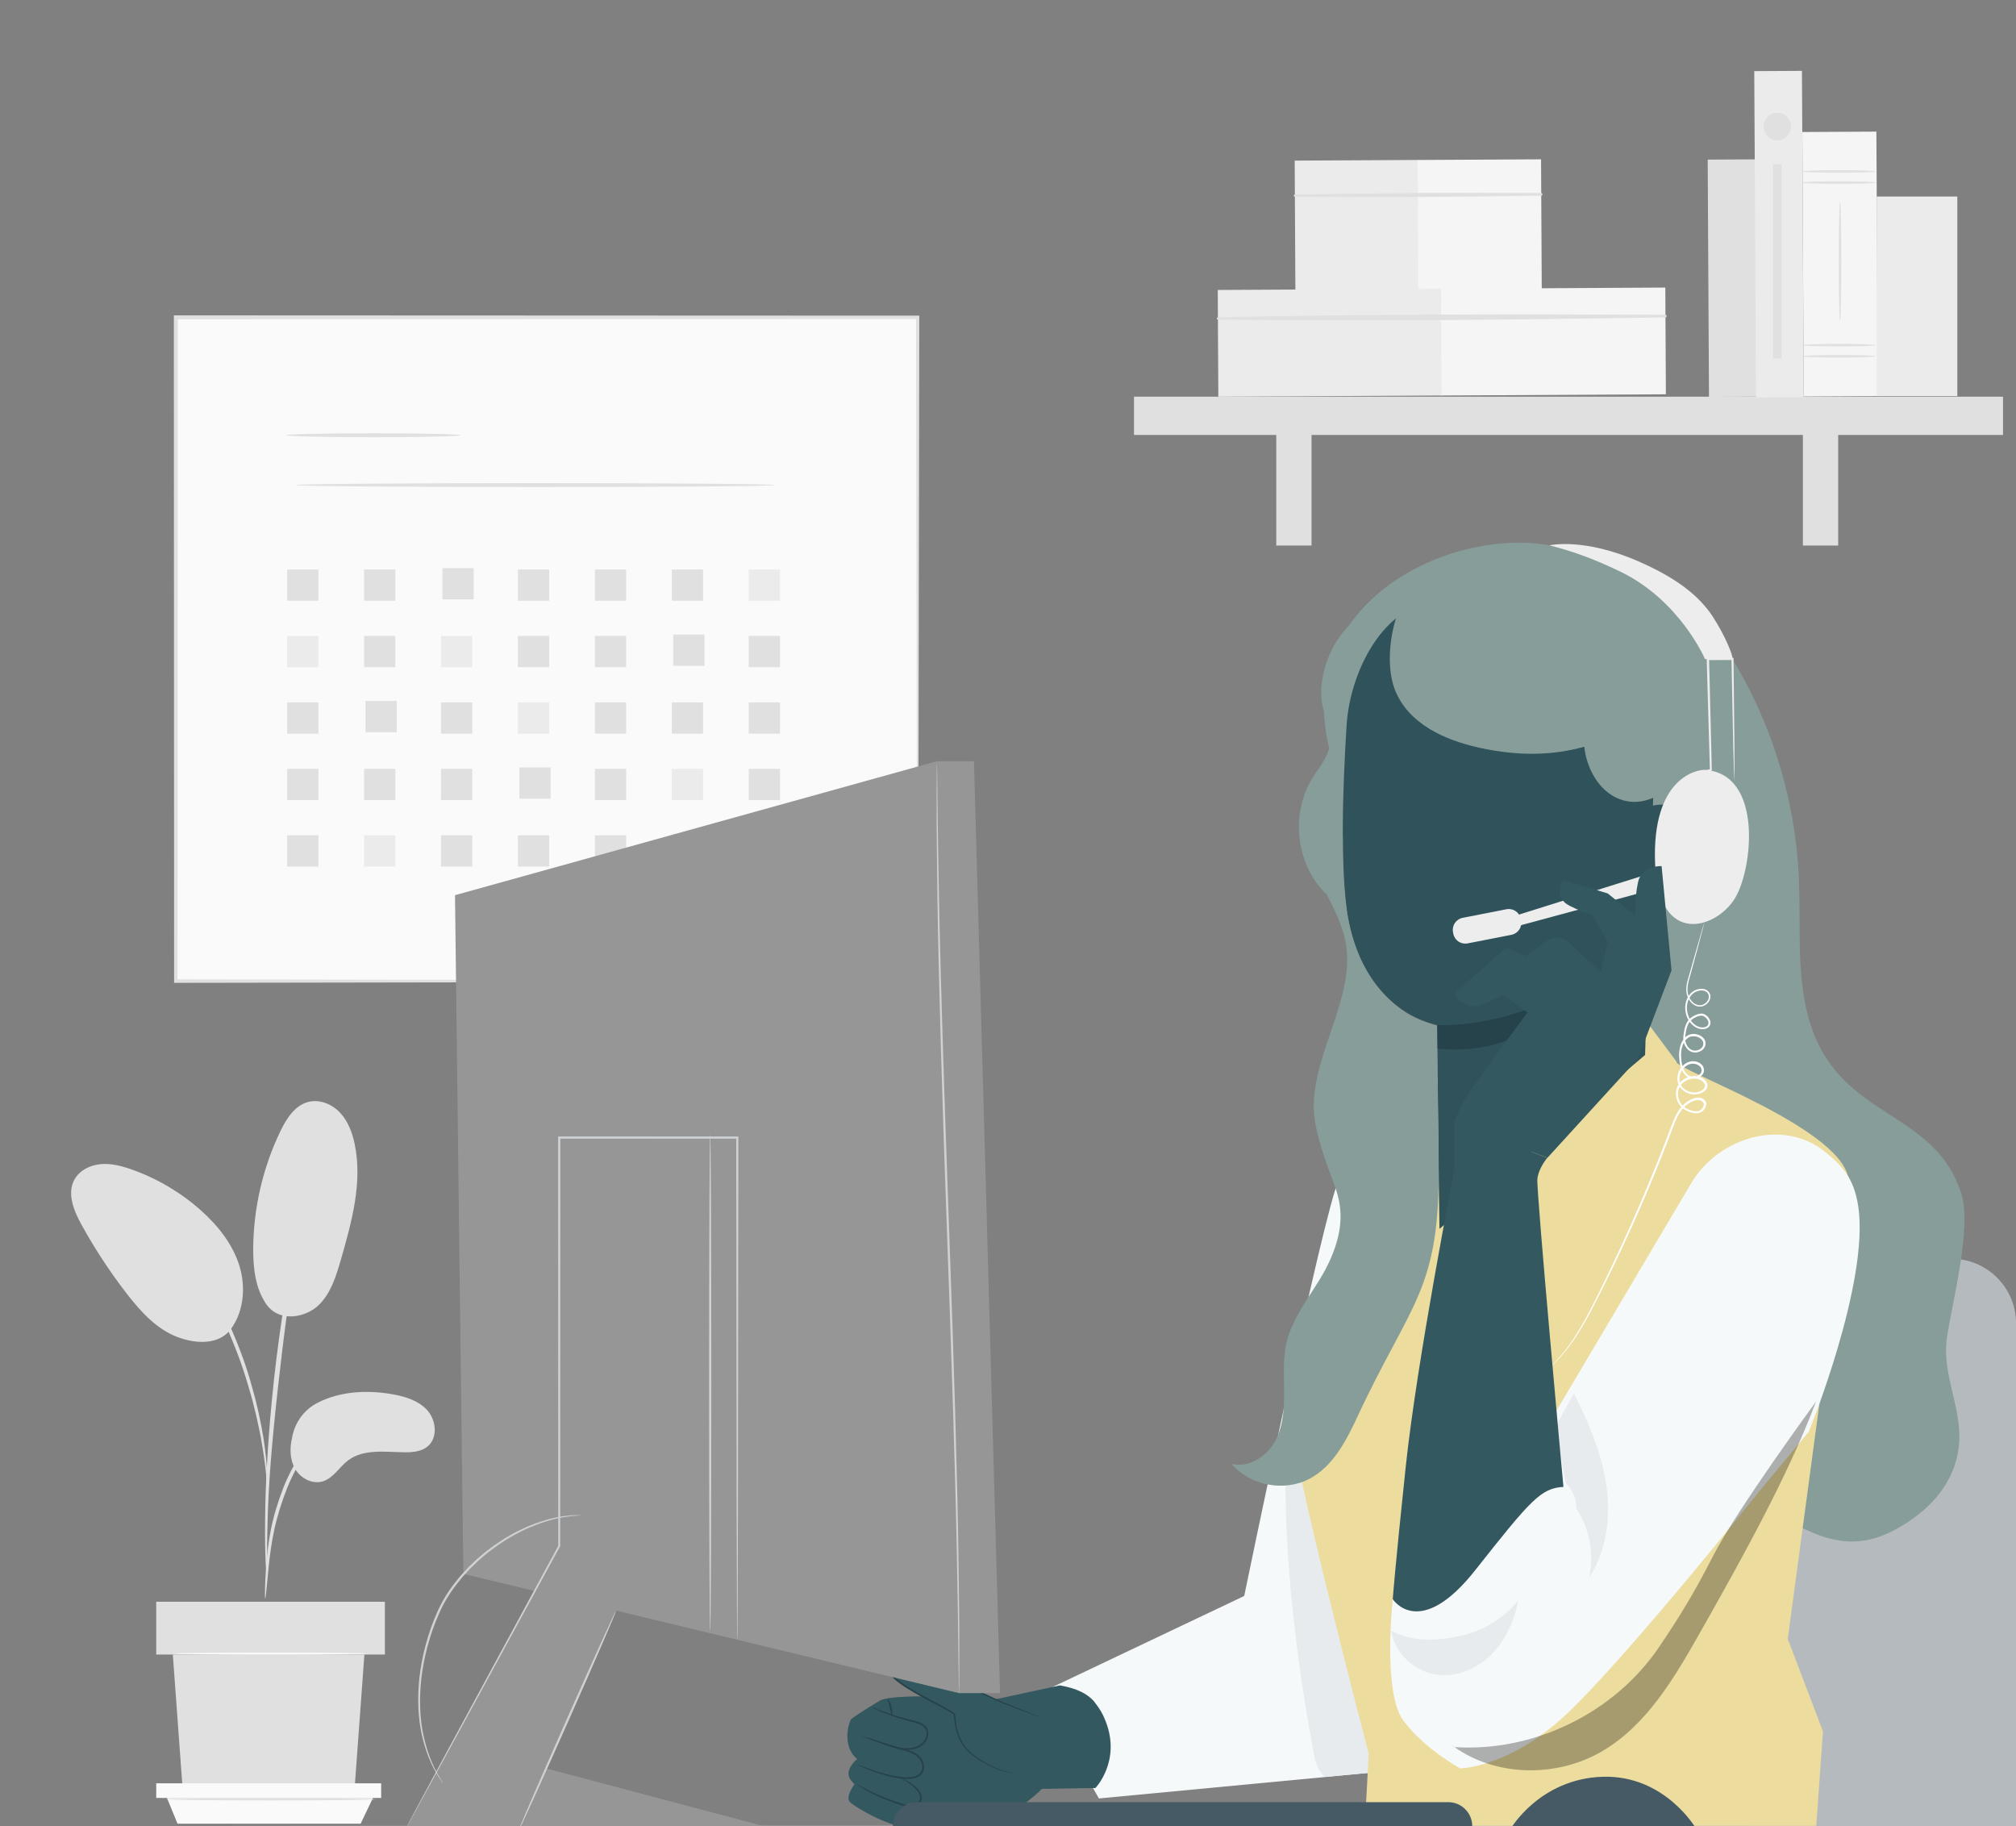 <?xml version="1.0" encoding="utf-8"?>
<!-- Generator: Adobe Illustrator 26.0.3, SVG Export Plug-In . SVG Version: 6.00 Build 0)  -->
<svg version="1.1" xmlns="http://www.w3.org/2000/svg" xmlns:xlink="http://www.w3.org/1999/xlink" x="0px" y="0px"
	 viewBox="0 0 471.75 427.25" style="enable-background:new 0 0 471.75 427.25;" xml:space="preserve">
<rect x="0" y="0" width="471.75" height="427.25" fill="#808080" stroke="none"/>
<style type="text/css">
	.st0{fill:#FAFAFA;}
	.st1{fill:#E0E0E0;}
	.st2{fill:#EBEBEB;}
	.st3{fill:#F5F5F5;}
	.st4{fill:#B5BABF;}
	.st5{fill:#879D9A;}
	.st6{fill:#F6F9FA;}
	.st7{fill:#FFBE9D;}
	.st8{fill:#335860;}
	.st9{fill:#26424B;}
	.st10{fill:#E8EBEE;}
	.st11{fill:#ECDC9E;}
	.st12{opacity:0.3;}
	.st13{fill:#2F525B;}
	.st14{fill:#EDEDED;}
	.st15{fill:#FFFFFF;}
	.st16{fill:#455A64;}
	.st17{fill:#969696;}
	.st18{fill:#CED2D5;}
</style>
<g id="Background_Complete">
	<g>
		<g>
			<g>
				<g>
					<rect x="41.15" y="74.23" class="st0" width="173.59" height="155.3"/>
				</g>
			</g>
			<g>
				<g>
					<g>
						<path class="st1" d="M214.74,229.54c0,0-0.03-1-0.04-2.88c-0.01-1.91-0.03-4.69-0.05-8.32c-0.02-7.29-0.06-17.95-0.1-31.53
							c-0.05-27.14-0.12-65.91-0.2-112.57l0.39,0.39c-49.99,0.02-109.65,0.04-173.57,0.07h-0.02l0.46-0.46
							c-0.02,56.5-0.04,109.67-0.06,155.3l-0.41-0.41c51.79,0.09,95.13,0.16,125.55,0.21c15.22,0.05,27.21,0.08,35.41,0.11
							c4.09,0.02,7.23,0.04,9.37,0.05c1.05,0.01,1.85,0.02,2.42,0.02C214.45,229.52,214.74,229.54,214.74,229.54
							s-0.26,0.02-0.79,0.02c-0.55,0.01-1.34,0.01-2.37,0.02c-2.13,0.01-5.24,0.03-9.29,0.05c-8.18,0.03-20.14,0.06-35.32,0.11
							c-30.49,0.05-73.92,0.12-125.82,0.21l-0.41,0v-0.41c-0.02-45.63-0.04-98.8-0.06-155.3v-0.46h0.46h0.02
							c63.92,0.03,123.58,0.05,173.57,0.07h0.39l0,0.39c-0.08,46.77-0.15,85.63-0.2,112.82c-0.04,13.54-0.08,24.17-0.1,31.44
							c-0.02,3.6-0.03,6.36-0.05,8.25C214.77,228.6,214.74,229.54,214.74,229.54z"/>
					</g>
				</g>
			</g>
		</g>
		<g>
			<g>
				<g>
					<path class="st1" d="M107.71,101.83c0,0.26-9.14,0.46-20.41,0.46c-11.27,0-20.41-0.21-20.41-0.46c0-0.26,9.13-0.46,20.41-0.46
						C98.57,101.36,107.71,101.57,107.71,101.83z"/>
				</g>
			</g>
		</g>
		<g>
			<g>
				<g>
					<path class="st1" d="M181.26,113.49c0,0.26-25.1,0.46-56.06,0.46c-30.97,0-56.06-0.21-56.06-0.46c0-0.26,25.1-0.46,56.06-0.46
						C156.16,113.02,181.26,113.23,181.26,113.49z"/>
				</g>
			</g>
		</g>
		<g>
			<g>
				<rect x="67.2" y="133.24" class="st1" width="7.31" height="7.31"/>
			</g>
		</g>
		<g>
			<g>
				<rect x="85.2" y="133.24" class="st1" width="7.31" height="7.31"/>
			</g>
		</g>
		<g>
			<g>
				<rect x="103.53" y="132.91" class="st1" width="7.31" height="7.31"/>
			</g>
		</g>
		<g>
			<g>
				<rect x="121.2" y="133.24" class="st1" width="7.31" height="7.31"/>
			</g>
		</g>
		<g>
			<g>
				<rect x="139.21" y="133.24" class="st1" width="7.31" height="7.31"/>
			</g>
		</g>
		<g>
			<g>
				<rect x="157.21" y="133.24" class="st1" width="7.31" height="7.31"/>
			</g>
		</g>
		<g>
			<g>
				<rect x="175.21" y="133.24" class="st2" width="7.31" height="7.31"/>
			</g>
		</g>
		<g>
			<g>
				<rect x="67.2" y="148.79" class="st2" width="7.31" height="7.31"/>
			</g>
		</g>
		<g>
			<g>
				<rect x="85.2" y="148.79" class="st1" width="7.31" height="7.31"/>
			</g>
		</g>
		<g>
			<g>
				<rect x="103.2" y="148.79" class="st2" width="7.31" height="7.31"/>
			</g>
		</g>
		<g>
			<g>
				<rect x="121.2" y="148.79" class="st1" width="7.31" height="7.31"/>
			</g>
		</g>
		<g>
			<g>
				<rect x="139.21" y="148.79" class="st1" width="7.31" height="7.31"/>
			</g>
		</g>
		<g>
			<g>
				<rect x="157.54" y="148.46" class="st1" width="7.31" height="7.31"/>
			</g>
		</g>
		<g>
			<g>
				<rect x="175.21" y="148.79" class="st1" width="7.31" height="7.31"/>
			</g>
		</g>
		<g>
			<g>
				<rect x="67.2" y="164.34" class="st1" width="7.31" height="7.31"/>
			</g>
		</g>
		<g>
			<g>
				<rect x="85.53" y="164" class="st1" width="7.31" height="7.31"/>
			</g>
		</g>
		<g>
			<g>
				<rect x="103.2" y="164.34" class="st1" width="7.31" height="7.31"/>
			</g>
		</g>
		<g>
			<g>
				<rect x="121.2" y="164.34" class="st2" width="7.31" height="7.31"/>
			</g>
		</g>
		<g>
			<g>
				<rect x="139.21" y="164.34" class="st1" width="7.31" height="7.31"/>
			</g>
		</g>
		<g>
			<g>
				<rect x="157.21" y="164.34" class="st1" width="7.31" height="7.31"/>
			</g>
		</g>
		<g>
			<g>
				<rect x="175.21" y="164.34" class="st1" width="7.31" height="7.31"/>
			</g>
		</g>
		<g>
			<g>
				<rect x="67.2" y="179.88" class="st1" width="7.31" height="7.31"/>
			</g>
		</g>
		<g>
			<g>
				<rect x="85.2" y="179.88" class="st1" width="7.31" height="7.31"/>
			</g>
		</g>
		<g>
			<g>
				<rect x="103.2" y="179.88" class="st1" width="7.31" height="7.31"/>
			</g>
		</g>
		<g>
			<g>
				<rect x="121.54" y="179.55" class="st1" width="7.31" height="7.31"/>
			</g>
		</g>
		<g>
			<g>
				<rect x="139.21" y="179.88" class="st1" width="7.31" height="7.31"/>
			</g>
		</g>
		<g>
			<g>
				<rect x="157.21" y="179.88" class="st2" width="7.31" height="7.31"/>
			</g>
		</g>
		<g>
			<g>
				<rect x="175.21" y="179.88" class="st1" width="7.31" height="7.31"/>
			</g>
		</g>
		<g>
			<g>
				<rect x="67.2" y="195.43" class="st1" width="7.31" height="7.31"/>
			</g>
		</g>
		<g>
			<g>
				<rect x="85.2" y="195.43" class="st2" width="7.31" height="7.31"/>
			</g>
		</g>
		<g>
			<g>
				<rect x="103.2" y="195.43" class="st1" width="7.31" height="7.31"/>
			</g>
		</g>
		<g>
			<g>
				<rect x="121.2" y="195.43" class="st1" width="7.31" height="7.31"/>
			</g>
		</g>
		<g>
			<g>
				<rect x="139.21" y="195.43" class="st1" width="7.31" height="7.31"/>
			</g>
		</g>
		<g>
			<g>
				<rect x="157.54" y="195.1" class="st1" width="7.31" height="7.31"/>
			</g>
		</g>
		<g>
			<g>
				<rect x="175.21" y="195.43" class="st1" width="7.31" height="7.31"/>
			</g>
		</g>
	</g>
	<g>
		<g>
			<g>
				<g>
					<g>
						<g>
							
								<rect x="399.75" y="37.31" transform="matrix(1 -5.360507e-03 5.360507e-03 1 -0.343 2.174)" class="st1" width="11.16" height="55.51"/>
						</g>
					</g>
				</g>
			</g>
		</g>
		<g>
			<g>
				<g>
					<g>
						<g>
							<g>
								
									<rect x="303.04" y="37.5" transform="matrix(1 -5.348128e-03 5.348128e-03 1 -0.278 1.699)" class="st2" width="28.89" height="30.64"/>
							</g>
						</g>
					</g>
				</g>
			</g>
			<g>
				<g>
					<g>
						<g>
							<g>
								
									<rect x="331.8" y="37.35" transform="matrix(1 -5.351571e-03 5.351571e-03 1 -0.277 1.854)" class="st3" width="28.89" height="30.64"/>
							</g>
						</g>
					</g>
				</g>
			</g>
			<g>
				<g>
					<g>
						<g>
							<g>
								<g>
									<path class="st1" d="M303.01,46.04c19.2,0.16,38.44,0.05,57.64-0.27c0.39-0.01,0.39-0.61,0-0.61
										c-19.2-0.11-38.44-0.01-57.64,0.35C302.67,45.52,302.67,46.04,303.01,46.04L303.01,46.04z"/>
								</g>
							</g>
						</g>
					</g>
				</g>
			</g>
		</g>
		<g>
			<g>
				<g>
					<g>
						<g>
							<g>
								
									<rect x="285.02" y="67.7" transform="matrix(1 -5.357604e-03 5.357604e-03 1 -0.425 1.669)" class="st2" width="52.49" height="24.97"/>
							</g>
						</g>
					</g>
				</g>
			</g>
			<g>
				<g>
					<g>
						<g>
							<g>
								
									<rect x="337.26" y="67.42" transform="matrix(1 -5.357604e-03 5.357604e-03 1 -0.423 1.949)" class="st3" width="52.49" height="24.97"/>
							</g>
						</g>
					</g>
				</g>
			</g>
			<g>
				<g>
					<g>
						<g>
							<g>
								<g>
									<path class="st1" d="M284.99,74.78c34.87,0.39,69.86,0.04,104.72-0.52c0.39-0.01,0.39-0.61,0-0.61
										c-34.87-0.18-69.86-0.16-104.72,0.6C284.65,74.26,284.65,74.78,284.99,74.78L284.99,74.78z"/>
								</g>
							</g>
						</g>
					</g>
				</g>
			</g>
		</g>
		<g>
			<g>
				<g>
					<g>
						<g>
							<rect x="265.36" y="92.81" class="st1" width="203.35" height="8.95"/>
						</g>
					</g>
				</g>
			</g>
			<g>
				<g>
					<g>
						<g>
							<rect x="298.65" y="97.11" class="st1" width="8.25" height="30.53"/>
						</g>
					</g>
				</g>
			</g>
			<g>
				<g>
					<g>
						<g>
							<rect x="421.88" y="97.11" class="st1" width="8.26" height="30.53"/>
						</g>
					</g>
				</g>
			</g>
		</g>
		<g>
			<g>
				<g>
					<g>
						<g>
							
								<rect x="410.7" y="16.61" transform="matrix(1 -5.360459e-03 5.360459e-03 1 -0.288 2.232)" class="st2" width="11.16" height="76.34"/>
						</g>
					</g>
				</g>
			</g>
		</g>
		<g>
			<g>
				<g>
					<g>
						<g>
							<g>
								
									<rect x="421.91" y="30.84" transform="matrix(1 -5.370901e-03 5.370901e-03 1 -0.326 2.313)" class="st3" width="17.33" height="61.87"/>
							</g>
						</g>
					</g>
				</g>
			</g>
			<g>
				<g>
					<g>
						<g>
							<g>
								<path class="st1" d="M438.96,42.71c0,0.17-3.88,0.3-8.67,0.3c-4.79,0-8.67-0.13-8.67-0.3c0-0.17,3.88-0.3,8.67-0.3
									C435.08,42.41,438.96,42.54,438.96,42.71z"/>
							</g>
						</g>
					</g>
				</g>
			</g>
			<g>
				<g>
					<g>
						<g>
							<g>
								<path class="st1" d="M438.96,40.11c0,0.17-3.88,0.3-8.67,0.3c-4.79,0-8.67-0.13-8.67-0.3c0-0.17,3.88-0.3,8.67-0.3
									C435.08,39.81,438.96,39.94,438.96,40.11z"/>
							</g>
						</g>
					</g>
				</g>
			</g>
			<g>
				<g>
					<g>
						<g>
							<g>
								<path class="st1" d="M438.96,83.35c0,0.17-3.88,0.3-8.67,0.3c-4.79,0-8.67-0.13-8.67-0.3c0-0.17,3.88-0.3,8.67-0.3
									C435.08,83.05,438.96,83.18,438.96,83.35z"/>
							</g>
						</g>
					</g>
				</g>
			</g>
			<g>
				<g>
					<g>
						<g>
							<g>
								<path class="st1" d="M438.96,80.75c0,0.17-3.88,0.3-8.67,0.3c-4.79,0-8.67-0.13-8.67-0.3c0-0.17,3.88-0.3,8.67-0.3
									C435.08,80.45,438.96,80.58,438.96,80.75z"/>
							</g>
						</g>
					</g>
				</g>
			</g>
			<g>
				<g>
					<g>
						<g>
							<g>
								<path class="st1" d="M430.57,75.08c-0.17,0-0.3-6.24-0.3-13.94c0-7.7,0.13-13.94,0.3-13.94c0.17,0,0.3,6.24,0.3,13.94
									C430.87,68.84,430.74,75.08,430.57,75.08z"/>
							</g>
						</g>
					</g>
				</g>
			</g>
		</g>
		<g>
			<g>
				<g>
					<g>
						<g>
							<rect x="439.15" y="45.98" class="st2" width="18.87" height="46.7"/>
						</g>
					</g>
				</g>
			</g>
		</g>
		<g>
			<g>
				<g>
					<g>
						<path class="st1" d="M419.11,29.61c0,1.77-1.44,3.21-3.21,3.21c-1.77,0-3.21-1.44-3.21-3.21c0-1.77,1.44-3.21,3.21-3.21
							C417.68,26.41,419.11,27.84,419.11,29.61z"/>
					</g>
				</g>
			</g>
		</g>
		<g>
			<g>
				<g>
					<g>
						<rect x="414.91" y="38.43" class="st1" width="1.98" height="45.42"/>
					</g>
				</g>
			</g>
		</g>
	</g>
</g>
<g id="Plant">
	<g>
		<g>
			<g>
				<g>
					<path class="st1" d="M74.26,328.23c5.23-2.7,11.4-3.05,17.21-2.09c3.12,0.52,6.38,1.45,8.5,3.79c2.12,2.34,2.53,6.47,0.09,8.49
						c-1.45,1.2-3.48,1.38-5.36,1.36c-4.55-0.05-9.59-0.85-13.23,1.88c-2.07,1.56-3.45,4.16-5.93,4.92
						c-2.42,0.75-5.16-0.68-6.45-2.87c-1.29-2.19-1.33-4.92-0.73-7.39C68.36,336.32,68.99,330.95,74.26,328.23z"/>
				</g>
			</g>
		</g>
		<g>
			<g>
				<g>
					<path class="st1" d="M62.27,305.08c3.2,4.57,9.42,3.06,12.3,0.27c2.88-2.79,4.1-6.83,5.21-10.69
						c2.54-8.81,5.09-18.05,3.21-27.02c-0.56-2.68-1.57-5.36-3.45-7.35c-1.88-1.99-4.78-3.17-7.43-2.47
						c-3.14,0.83-5.08,3.9-6.49,6.82c-4.14,8.59-6.33,18.11-6.37,27.64C59.24,296.73,59.76,301.4,62.27,305.08"/>
				</g>
			</g>
		</g>
		<g>
			<g>
				<g>
					<path class="st1" d="M53.49,311.64c3.47-4.12,4.13-10.14,2.59-15.3c-1.55-5.17-5.04-9.56-9.06-13.15
						c-4.72-4.21-10.27-7.48-16.23-9.58c-2.35-0.83-4.82-1.48-7.3-1.24c-2.48,0.24-4.97,1.5-6.13,3.71
						c-1.71,3.26-0.07,7.21,1.7,10.43c3.12,5.68,6.69,11.11,10.66,16.23c3.2,4.12,6.86,8.18,11.73,10.05
						c4.87,1.86,9.93,1.64,12.51-1.73"/>
				</g>
			</g>
		</g>
		<g>
			<g>
				<g>
					<g>
						<path class="st1" d="M62.06,374.02c0.06,0,0.16-0.74,0.29-2.08c0.15-1.51,0.33-3.41,0.55-5.67c0.26-2.38,0.61-5.22,1.27-8.31
							c0.66-3.08,1.69-6.42,3.02-9.81c1.37-3.37,3.05-6.43,5.01-8.88c1.95-2.46,4.21-4.24,6.33-5.27c2.12-1.05,4.02-1.47,5.33-1.66
							c1.33-0.14,2.07-0.24,2.07-0.3c0-0.06-0.74-0.07-2.1-0.03c-1.35,0.09-3.33,0.43-5.56,1.45c-2.24,0.99-4.64,2.8-6.68,5.31
							c-2.06,2.5-3.79,5.63-5.19,9.06c-1.35,3.45-2.37,6.82-3,9.97c-0.63,3.14-0.92,6.01-1.11,8.42c-0.18,2.41-0.25,4.36-0.28,5.7
							C61.98,373.27,62,374.02,62.06,374.02z"/>
					</g>
				</g>
			</g>
		</g>
		<g>
			<g>
				<g>
					<g>
						<path class="st1" d="M62.45,369.66c0.03,0,0.05-0.33,0.06-0.96c0-0.72,0-1.64-0.01-2.76c-0.01-2.39-0.01-5.85,0.12-10.13
							c0.21-8.55,0.95-17.75,2.37-30.71c1.35-12.19,3.15-26.39,5.06-35.61c0.41-2.1,0.82-3.99,1.21-5.64
							c0.37-1.66,0.69-3.09,0.99-4.24c0.26-1.09,0.47-1.97,0.64-2.68c0.14-0.62,0.2-0.94,0.17-0.95c-0.03-0.01-0.14,0.3-0.33,0.9
							c-0.21,0.69-0.47,1.57-0.8,2.64c-0.36,1.15-0.72,2.57-1.13,4.22c-0.43,1.65-0.89,3.53-1.33,5.63
							c-1.89,8.36-3.88,20.05-5.32,33.05c-1.42,13-2.07,24.83-2.12,33.4c-0.05,4.28,0.04,7.75,0.15,10.15
							c0.07,1.12,0.12,2.03,0.17,2.75C62.38,369.34,62.42,369.66,62.45,369.66z"/>
					</g>
				</g>
			</g>
		</g>
		<g>
			<g>
				<g>
					<g>
						<path class="st1" d="M62.5,346.84c0.06,0,0.05-1.02-0.02-2.88c-0.11-1.85-0.36-4.52-0.88-7.8c-0.55-3.27-1.32-7.15-2.54-11.36
							c-0.53-1.93-1.76-6.55-4.75-13.45c-3.94-9.35-9.3-16.99-13.95-21.73c-1.09-1.26-2.31-2.16-3.28-3.05
							c-0.5-0.43-0.95-0.85-1.4-1.19c-0.46-0.31-0.88-0.61-1.27-0.88c-1.53-1.05-2.39-1.6-2.42-1.55c-0.14,0.19,3.43,2.29,7.94,7.09
							c4.49,4.79,9.7,12.38,13.61,21.65c2.18,5.03,3.7,9.51,4.78,13.32c1.25,4.17,2.07,8.02,2.7,11.25
							c0.59,3.24,0.94,5.89,1.15,7.72C62.32,345.83,62.45,346.84,62.5,346.84z"/>
					</g>
				</g>
			</g>
		</g>
	</g>
	<g>
		<g>
			<g>
				<polygon class="st1" points="40.44,387.1 42.73,418.43 82.98,418.43 85.27,387.1 				"/>
			</g>
		</g>
	</g>
	<g>
		<g>
			<g>
				<rect x="36.56" y="374.75" class="st1" width="53.51" height="12.35"/>
			</g>
		</g>
	</g>
	<g>
		<g>
			<g>
				<polygon class="st0" points="36.56,417.23 36.56,420.65 39.07,420.65 89.19,420.65 89.19,417.23 				"/>
			</g>
		</g>
	</g>
	<g>
		<g>
			<g>
				<polygon class="st0" points="41.54,426.68 39.07,420.65 87.27,420.65 84.39,426.68 				"/>
			</g>
		</g>
	</g>
	<g>
		<g>
			<g>
				<g>
					<path class="st0" d="M85.83,386.89c0,0.14-10.09,0.25-22.52,0.25c-12.44,0-22.53-0.11-22.53-0.25c0-0.14,10.08-0.25,22.53-0.25
						C75.74,386.64,85.83,386.75,85.83,386.89z"/>
				</g>
			</g>
		</g>
	</g>
	<g>
		<g>
			<g>
				<g>
					<path class="st1" d="M87.86,420.99c0,0.14-10.96,0.25-24.48,0.25c-13.52,0-24.48-0.11-24.48-0.25c0-0.14,10.96-0.25,24.48-0.25
						C76.9,420.74,87.86,420.85,87.86,420.99z"/>
				</g>
			</g>
		</g>
	</g>
</g>
<g id="Chair">
	<g>
		<path class="st4" d="M471.75,427.25H347.97V309.63c0-8.35,6.77-15.13,15.13-15.13h93.53c8.35,0,15.13,6.77,15.13,15.13V427.25z"/>
	</g>
</g>
<g id="Character">
	<g>
		<path class="st5" d="M402.96,150.39c10.84,16.17,17.17,35.61,17.99,55.34c0.56,13.3-1.16,27.47,4.88,39.2
			c8.66,16.82,27.4,16.24,33.13,34.38c2.49,7.89-2.1,25.24-3.34,33.45c-1.41,9.33,4.05,17.16,2.64,26.48
			c-1.29,8.55-7.41,14.65-14.76,18.63c-6.54,3.54-12.58,3.63-19.38,0.69c-12.96-5.61-23.75-11.53-32.98-22.57
			c-12.96-15.5-16.88-36.96-19.09-57.43c-4.88-45.11-3.89-90.92,2.93-135.75"/>
	</g>
	<path class="st6" d="M243.16,396.19l47.99-22.79c0,0,18.69-90.74,22.22-97.56c3.53-6.81,18.31-12.7,18.31-12.7l-2.47,122.88
		l-4.38,28.34l-67.68,6.41L243.16,396.19z"/>
	<g>
		<g>
			<path class="st7" d="M202.21,417.69c-0.26-0.01-1.6,0.83-0.48,2.93c1.12,2.11,9.24,9.08,11.63,6.65
				c2.39-2.43-1.26-5.39-1.26-5.39L202.21,417.69z"/>
		</g>
		<g>
			<g>
				<g>
					<path class="st8" d="M212.44,421.98c0,0,9.81,1.24,13.59,2.67c4.1,1.56,9.1,0.5,12.46-1.78c3.36-2.28,5.32-4.34,5.32-4.34
						l12.52-0.2c0,0,6.01-6.23,2.44-15.51c-0.62-1.62-1.29-2.9-2.87-4.89c-1.49-1.61-3.84-2.91-7.89-3.61l-14.87,3.21
						c0,0-23.04-1.65-27.14,0.29c0,0-5.15,3.05-6.74,4.33c-0.6,0.48-2.42,6.35,1.32,9.39c0,0-3.26,2.6-1.5,4.92l0.85,1.03
						c0,0-2.19,2.84-1.07,4.08c1.13,1.24,10.99,7.01,14.51,5.64C216.91,425.84,214,422.57,212.44,421.98"/>
				</g>
			</g>
		</g>
		<g>
			<g>
				<path class="st9" d="M203.06,406.48c0.01-0.03,0.44,0.14,1.22,0.44c0.78,0.3,1.9,0.72,3.32,1.17c0.71,0.23,1.49,0.45,2.33,0.68
					c0.84,0.23,1.76,0.41,2.71,0.72c0.94,0.31,1.96,0.76,2.7,1.63c0.71,0.84,1.19,2.1,0.72,3.29c-0.23,0.59-0.7,1.03-1.22,1.31
					c-0.53,0.27-1.09,0.4-1.64,0.46c-1.11,0.1-2.14-0.03-3.13-0.17c-1.97-0.3-3.68-0.83-5.08-1.33c-1.41-0.5-2.52-0.97-3.29-1.3
					c-0.77-0.33-1.18-0.53-1.17-0.55c0.01-0.03,0.45,0.12,1.23,0.41c0.78,0.28,1.91,0.71,3.32,1.17c1.41,0.46,3.11,0.95,5.05,1.23
					c0.96,0.12,2,0.24,3.03,0.14c0.51-0.06,1.03-0.18,1.49-0.42c0.45-0.24,0.84-0.62,1.03-1.1c0.39-0.98-0.01-2.11-0.65-2.88
					c-0.65-0.78-1.61-1.22-2.51-1.53c-0.92-0.31-1.84-0.5-2.68-0.75c-0.85-0.24-1.63-0.49-2.33-0.73c-1.41-0.49-2.53-0.95-3.29-1.29
					C203.46,406.72,203.05,406.51,203.06,406.48z"/>
			</g>
		</g>
		<g>
			<g>
				<path class="st9" d="M203.94,399.39c0.01-0.03,0.44,0.14,1.21,0.44c0.77,0.3,1.89,0.73,3.3,1.19c1.4,0.47,3.09,0.98,4.99,1.43
					c0.94,0.24,2.02,0.43,2.91,1.18c0.44,0.37,0.77,0.91,0.85,1.51c0.09,0.59-0.01,1.2-0.25,1.75c-0.49,1.12-1.53,1.84-2.57,2.19
					c-1.05,0.36-2.14,0.38-3.13,0.25c-1.99-0.3-3.62-1.01-5.03-1.46c-1.35-0.47-2.47-0.86-3.32-1.16c-0.78-0.28-1.21-0.45-1.2-0.48
					c0.01-0.03,0.45,0.09,1.25,0.33c0.86,0.27,1.99,0.62,3.36,1.04c1.42,0.41,3.08,1.09,4.99,1.36c0.95,0.12,1.97,0.09,2.95-0.25
					c0.96-0.33,1.89-0.99,2.32-1.97c0.45-0.97,0.3-2.16-0.49-2.79c-0.76-0.65-1.8-0.87-2.74-1.11c-1.91-0.48-3.6-1.02-5-1.52
					c-1.4-0.51-2.51-0.98-3.26-1.32C204.34,399.63,203.93,399.41,203.94,399.39z"/>
			</g>
		</g>
		<g>
			<g>
				<path class="st9" d="M208.67,401.42c-0.12,0-0.18-0.9-0.45-1.97c-0.25-1.07-0.6-1.9-0.5-1.96c0.09-0.05,0.63,0.73,0.9,1.86
					C208.9,400.48,208.78,401.42,208.67,401.42z"/>
			</g>
		</g>
		<g>
			<g>
				<path class="st8" d="M243.3,401.71l-8.75-3.37c0,0-24.29-11.34-24.7-10.72c-0.41,0.61-1.73,0.55-1.44,3.51
					c0.29,2.96,14.44,8.93,14.89,9.96c0.45,1.03-0.3,6.21,4.93,9.93c5.23,3.72,9,3.8,9,3.8"/>
			</g>
			<g>
				<g>
					<path class="st9" d="M237.23,414.81c0,0.01-0.07,0.01-0.21,0.01c-0.14-0.01-0.34-0.02-0.61-0.06
						c-0.53-0.07-1.31-0.23-2.27-0.55c-0.97-0.31-2.12-0.79-3.39-1.48c-1.26-0.7-2.68-1.54-4.03-2.79
						c-1.35-1.24-2.45-3.02-2.98-5.11c-0.28-1.04-0.38-2.17-0.52-3.27c-0.02-0.14-0.05-0.26-0.09-0.38
						c-0.03-0.08-0.12-0.15-0.23-0.23c-0.22-0.16-0.46-0.31-0.71-0.46c-0.5-0.29-1.02-0.57-1.54-0.85
						c-2.11-1.12-4.35-2.26-6.61-3.56c-1.13-0.65-2.27-1.34-3.37-2.13c-0.55-0.4-1.09-0.82-1.58-1.32
						c-0.25-0.25-0.48-0.53-0.67-0.84c-0.08-0.17-0.17-0.34-0.2-0.55c-0.04-0.2-0.03-0.36-0.05-0.54c-0.03-0.7,0-1.45,0.37-2.11
						c0.19-0.33,0.5-0.58,0.77-0.77c0.14-0.1,0.26-0.19,0.34-0.29c0.03-0.02-0.02,0.01,0.08-0.08c0.11-0.07,0.13-0.05,0.17-0.05
						c0.09-0.01,0.11,0.01,0.17,0.01c0.09,0.02,0.18,0.04,0.26,0.06c1.32,0.41,2.52,0.93,3.73,1.43c2.4,1.01,4.69,2.03,6.88,3.01
						c4.36,1.96,8.27,3.78,11.54,5.31c0.82,0.38,1.6,0.77,2.34,1.08c0.76,0.3,1.47,0.58,2.14,0.84c1.33,0.53,2.47,0.98,3.42,1.36
						c0.91,0.37,1.64,0.66,2.16,0.87c0.23,0.1,0.41,0.17,0.56,0.24c0.12,0.06,0.19,0.09,0.18,0.09c0,0.01-0.07-0.01-0.2-0.05
						c-0.15-0.05-0.34-0.12-0.57-0.2c-0.53-0.19-1.26-0.46-2.19-0.8c-0.96-0.36-2.12-0.79-3.45-1.29c-0.67-0.25-1.39-0.53-2.15-0.81
						c-0.76-0.31-1.53-0.69-2.36-1.06c-3.3-1.49-7.22-3.27-11.58-5.23c-2.18-0.97-4.48-1.98-6.88-2.99
						c-1.2-0.49-2.43-1.02-3.68-1.41c-0.08-0.02-0.15-0.04-0.23-0.05c-0.02,0-0.08-0.01-0.08-0.01c0-0.01,0,0.03-0.01-0.03
						c-0.03-0.08,0-0.06-0.02-0.1c-0.01-0.01-0.02-0.02-0.03-0.03c0.28,0.19,0.07,0.06,0.13,0.11l-0.02,0.03
						c-0.13,0.17-0.29,0.28-0.42,0.38c-0.28,0.2-0.51,0.38-0.66,0.65c-0.31,0.53-0.35,1.22-0.32,1.88c0.02,0.36,0.04,0.63,0.2,0.9
						c0.16,0.27,0.37,0.53,0.6,0.76c0.46,0.47,0.99,0.88,1.53,1.28c1.08,0.77,2.21,1.46,3.33,2.11c2.25,1.3,4.48,2.44,6.59,3.57
						c0.53,0.29,1.05,0.57,1.55,0.87c0.25,0.15,0.5,0.3,0.74,0.49c0.11,0.09,0.26,0.2,0.34,0.39c0.06,0.16,0.09,0.31,0.11,0.45
						c0.14,1.15,0.22,2.22,0.49,3.24c0.51,2.03,1.55,3.77,2.85,4.99c1.29,1.23,2.71,2.09,3.94,2.8c1.25,0.7,2.38,1.19,3.33,1.53
						c0.95,0.33,1.71,0.51,2.23,0.61c0.26,0.05,0.46,0.08,0.6,0.1C237.16,414.79,237.23,414.8,237.23,414.81z"/>
				</g>
			</g>
		</g>
		<g>
			<g>
				<path class="st9" d="M210.44,415.95c0.01-0.02,0.35,0.04,0.93,0.27c0.58,0.23,1.4,0.63,2.29,1.32c0.44,0.35,0.9,0.76,1.32,1.28
					c0.4,0.52,0.81,1.22,0.71,2.05c-0.11,0.83-0.82,1.49-1.62,1.75c-0.83,0.28-1.72,0.15-2.55-0.08c-3.26-0.99-6.09-2.19-8.05-3.23
					c-0.98-0.52-1.75-0.99-2.26-1.34c-0.52-0.35-0.79-0.56-0.77-0.58c0.02-0.03,0.32,0.14,0.85,0.45c0.54,0.3,1.32,0.73,2.31,1.22
					c1.98,0.97,4.82,2.12,8.03,3.1c0.79,0.22,1.61,0.33,2.31,0.09c0.7-0.22,1.28-0.77,1.37-1.42c0.1-0.66-0.23-1.29-0.6-1.78
					c-0.38-0.5-0.83-0.91-1.24-1.27C211.78,416.37,210.4,416.03,210.44,415.95z"/>
			</g>
		</g>
	</g>
	<g>
		<path class="st10" d="M324.48,414.39c-7.86-26.51-14.79-60.65-22.65-87.16c-2.87,24.47,0.72,56.78,5.23,81.01
			c0.53,2.84,0.77,5.62,2.97,7.49L324.48,414.39"/>
	</g>
	<path class="st11" d="M326.59,261.9c0,0-25.14,56.15-25.14,66.46c0,10.31,18.84,81.94,18.84,81.94
		c-0.18,2.84-0.91,17.12-0.91,17.12l105.59,0.36l0,0l1.61-22.7l-8.24-21.63l8.23-61.14c0,0,5.54-35.5,6.03-45.43
		c0.62-12.42-41.47-26.82-40.32-28.54l-7.27-9.73l-41.63,33.8l-8.23-23.76l-9.86,9.32L326.59,261.9z"/>
	<path class="st6" d="M395.74,276.84c-11.43,19.34-32.34,54.58-32.34,54.58l-37.48,42.73c0,0-2.45,21.72,2.45,28.37
		c4.9,6.66,13.31,11.21,13.31,11.21s9.9,0,22.46-10.51c12.57-10.51,47.24-53.94,47.24-53.94l11.91-14.36c0,0,14.2-34.88,11.55-52.64
		c-1.02-6.85-3.94-9.69-7.82-12.83C417.25,261.56,402.13,266.03,395.74,276.84z"/>
	<g>
		<path class="st10" d="M325.62,381.55c4.88,2.64,10.23,2.36,15.67,1.29c5.44-1.07,10.48-4.08,14-8.37
			c-0.95,4.75-2.98,9.4-6.45,12.78c-3.47,3.38-8.48,5.35-13.25,4.48C330.82,390.86,326.02,386.38,325.62,381.55"/>
	</g>
	<g>
		<path class="st10" d="M368.9,352.98c3.07,4.7,4.16,10.64,2.97,16.12c4.13-6.32,5.1-14.33,3.99-21.8
			c-1.11-7.47-4.15-14.51-7.53-21.27c0,0-3.73,6.29-3.76,6.99c-0.18,3.63,1.16,10.48,1.86,14.05c1.88,1.77,2.77,4.53,2.27,7.06"/>
	</g>
	<g class="st12">
		<path d="M339.32,407.99c9.94,7.75,24.68,8.11,35.56,1.75c10.47-6.13,16.92-17.17,22.9-27.72c9.26-16.34,20.57-36.55,27.19-54.13
			c0,0-18.55,25.31-24.14,36.22c-4.22,8.23-7.46,13.66-12.65,21.31c-10.44,15.38-29.34,24.58-47.89,23.33"/>
	</g>
	<g>
		<g>
			<path class="st5" d="M319.05,143.6c-7.88,5.01-11.02,15.51-9.52,21.72c0.76,3.13,2.18,6.28,1.56,9.43
				c-0.54,2.73-2.5,4.91-3.97,7.27c-4.9,7.88-4.03,18.9,2.04,25.92c6.07,7.01,16.85,9.46,25.35,5.74"/>
		</g>
	</g>
	<g>
		<g>
			<g>
				<path class="st5" d="M314.39,184.59c-19.16-42.14,26.41-63.31,51.28-56.29c23.37,6.6,33.34,18.23,37.18,33.86
					c3.85,15.64,3.66,32.57-2.47,47.47c-3.02,7.34-8.46,14.8-16.35,15.72"/>
			</g>
		</g>
	</g>
	<g>
		<g>
			<g>
				<g>
					<g>
						<g>
							<g>
								<g>
									<g>
										<g>
											<g>
												<g>
													<g>
														<g>
															<g>
																<g>
																	<path class="st13" d="M336.84,287.5c-0.33-20.13-0.56-47.79-0.57-47.68c0,0-17.31-2.87-20.89-25.45
																		c-1.78-11.23-1.22-29.64-0.27-44.69c0.85-13.55,9.83-30.17,23.33-28.74l42.15,10.65c4.1,0.43,7.19,3.93,7.11,8.06
																		l0,0l-2.75,87.18"/>
																</g>
															</g>
														</g>
													</g>
												</g>
											</g>
										</g>
									</g>
								</g>
								<g>
									<g>
										<g>
											<g>
												<g>
													<g>
														<g>
															<g>
																<g>
																	<path class="st9" d="M336.27,239.82c0,0,15.19,0.98,30.24-8.07c0,0-7.64,15.71-30.24,13.6V239.82z"/>
																</g>
															</g>
														</g>
													</g>
												</g>
											</g>
										</g>
									</g>
								</g>
							</g>
						</g>
					</g>
				</g>
			</g>
		</g>
	</g>
	<g>
		<g>
			<g>
				<g>
					<g>
						<g>
							<g>
								<g>
									<g>
										<path class="st13" d="M383.81,189.37c0.33-0.16,12.09-5.36,12.22,8.16c0.14,13.52-13.46,10.87-13.49,10.48
											C382.52,207.63,383.81,189.37,383.81,189.37z"/>
									</g>
								</g>
							</g>
						</g>
					</g>
				</g>
			</g>
		</g>
	</g>
	<g>
		<g>
			<path class="st5" d="M333.93,134.27c-7.52,3.89-10.62,19.27-7.5,27.15c3.11,7.87,11.5,11.72,19.77,13.53
				c8.27,1.81,16.38,2.03,24.53-0.24c0.57,5.48,3.86,11.12,9.18,12.56c7.05,1.92,14.15-4.54,15.71-11.67
				c1.57-7.13-0.78-14.47-3.1-21.4"/>
		</g>
	</g>
	<path class="st14" d="M398.97,180.12c-1.39-0.1-12.55,1.35-11.67,22.1c0.82,19.39,14.42,15.12,18.76,7.82
		C410.17,203.13,412.55,181.07,398.97,180.12z"/>
	<g>
		<path class="st14" d="M405.87,182.57c-0.01,0-0.03-0.19-0.05-0.55c-0.02-0.4-0.04-0.93-0.07-1.58c-0.04-1.43-0.1-3.43-0.17-5.91
			c-0.1-5.1-0.24-12.18-0.41-20.36l0.25,0.25c-1.84,0-3.78,0.01-5.76,0.01l0.26-0.27c0.04,1.55,0.09,3.18,0.13,4.83
			c0.19,7.79,0.37,15.04,0.52,21.11l0,0.18l-0.17,0.04c-2.59,0.61-4.64,2.11-5.93,3.82c-1.32,1.71-1.97,3.52-2.37,5.01
			c-0.4,1.5-0.53,2.72-0.61,3.54c-0.04,0.41-0.06,0.73-0.07,0.95c-0.01,0.21-0.02,0.33-0.03,0.33c-0.01,0-0.03-0.11-0.04-0.33
			c-0.01-0.22-0.01-0.54,0-0.95c0.03-0.83,0.13-2.07,0.5-3.6c0.37-1.52,1-3.38,2.33-5.16c1.3-1.78,3.43-3.38,6.11-4.03l-0.17,0.22
			c-0.17-6.07-0.38-13.32-0.61-21.11c-0.04-1.65-0.09-3.28-0.13-4.83l-0.01-0.27l0.27,0c1.98,0,3.91,0.01,5.76,0.01l0.25,0l0,0.25
			c0.09,8.18,0.17,15.26,0.22,20.36c0.01,2.48,0.01,4.48,0.02,5.91c-0.01,0.65-0.01,1.18-0.02,1.58
			C405.9,182.39,405.89,182.57,405.87,182.57z"/>
	</g>
	<path class="st14" d="M398.97,154.18c0,0-5.84-13.67-19.75-20.41c-6.74-3.27-11.78-4.95-16.67-6.18c0,0,8.12-1.93,21.25,3.92
		c5.97,2.66,11.98,6.11,15.96,11.3c2.53,3.29,5.68,9.73,5.67,11.38H398.97z"/>
	<g>
		<path class="st15" d="M362.95,319.64c-0.01-0.01,0.08-0.1,0.25-0.27c0.17-0.18,0.43-0.43,0.76-0.78c0.66-0.69,1.6-1.75,2.7-3.2
			c1.11-1.45,2.34-3.33,3.65-5.6c1.3-2.27,2.66-4.94,4.13-7.93c2.95-5.98,6.36-13.22,9.89-21.52c1.77-4.15,3.57-8.56,5.36-13.2
			c0.44-1.16,0.89-2.34,1.35-3.52c0.45-1.19,0.91-2.41,1.61-3.54c0.68-1.14,1.68-2.14,2.9-2.76c0.61-0.31,1.29-0.55,2.03-0.52
			c0.37,0.03,0.75,0.15,1.06,0.39c0.32,0.23,0.51,0.57,0.67,0.9l0.03,0.07l-0.02,0.08c-0.1,0.46-0.24,0.92-0.54,1.33
			c-0.29,0.41-0.76,0.71-1.25,0.82c-1,0.2-1.95-0.11-2.79-0.51c-1.81-0.75-2.88-2.89-2.47-4.85c0.19-0.98,0.8-1.88,1.62-2.44
			c0.82-0.57,1.83-0.87,2.84-0.81c0.99,0.06,2.07,0.47,2.62,1.45c0.28,0.48,0.25,1.19-0.1,1.63c-0.33,0.45-0.79,0.72-1.27,0.93
			c-1.69,0.67-3.72,0.08-4.79-1.36c-0.54-0.72-0.76-1.65-0.65-2.52c0.09-0.87,0.47-1.7,1.04-2.36c0.57-0.66,1.36-1.13,2.25-1.24
			c0.87-0.09,1.8,0.16,2.43,0.84c0.32,0.33,0.49,0.81,0.48,1.28c0,0.48-0.24,0.93-0.58,1.23c-0.67,0.61-1.59,0.83-2.45,0.66
			c-0.89-0.19-1.53-0.86-1.95-1.57c-0.41-0.72-0.62-1.52-0.73-2.31c-0.2-1.56-0.18-3.2,0.53-4.66c0.38-0.71,0.91-1.36,1.7-1.68
			c0.78-0.31,1.64-0.23,2.38,0.08c0.71,0.31,1.43,0.96,1.46,1.85c0.06,0.87-0.54,1.64-1.27,1.95c-0.72,0.34-1.6,0.36-2.3-0.03
			c-0.7-0.38-1.18-1.05-1.42-1.75c-0.26-0.7-0.25-1.51-0.14-2.19c0.09-0.7,0.22-1.4,0.46-2.08c0.23-0.67,0.64-1.33,1.21-1.77
			c0.56-0.44,1.19-0.77,1.88-0.94c0.33-0.07,0.72-0.14,1.1-0.01c0.36,0.12,0.66,0.33,0.92,0.58c0.25,0.25,0.45,0.55,0.59,0.89
			c0.14,0.33,0.19,0.74,0.03,1.11c-0.3,0.76-1.14,1.01-1.79,0.99c-0.69,0.01-1.34-0.26-1.88-0.63c-1.07-0.76-1.76-1.93-2.01-3.15
			c-0.27-1.21-0.13-2.49,0.42-3.56c0.29-0.52,0.64-1.02,1.12-1.37c0.47-0.36,1.03-0.59,1.6-0.69c0.57-0.09,1.18-0.05,1.7,0.24
			c0.51,0.29,0.89,0.83,0.92,1.42c0.04,1.19-0.88,2.12-1.89,2.4c-1.08,0.28-2.11-0.3-2.72-1.02c-0.64-0.74-0.96-1.66-1.03-2.56
			c-0.09-1.82,0.63-3.35,0.98-4.79c0.41-1.44,0.78-2.75,1.11-3.94c0.67-2.35,1.2-4.17,1.56-5.44c0.18-0.6,0.32-1.07,0.42-1.41
			c0.1-0.32,0.16-0.48,0.16-0.48s-0.03,0.17-0.11,0.49c-0.09,0.34-0.21,0.82-0.37,1.43c-0.34,1.27-0.83,3.11-1.46,5.47
			c-0.32,1.19-0.68,2.51-1.07,3.95c-0.34,1.45-1.03,2.99-0.93,4.7c0.06,0.84,0.38,1.7,0.97,2.38c0.56,0.66,1.51,1.16,2.4,0.91
			c0.87-0.23,1.68-1.11,1.62-2.05c-0.02-0.46-0.33-0.9-0.74-1.13c-0.42-0.24-0.96-0.27-1.46-0.19c-0.51,0.09-1.01,0.3-1.43,0.63
			c-0.42,0.31-0.75,0.77-1.01,1.25c-0.5,0.98-0.63,2.17-0.37,3.3c0.23,1.13,0.88,2.21,1.85,2.89c0.49,0.33,1.05,0.56,1.64,0.55
			c0.58,0.01,1.2-0.21,1.38-0.72c0.2-0.48-0.12-1.11-0.53-1.52c-0.21-0.21-0.47-0.38-0.74-0.47c-0.25-0.09-0.56-0.04-0.87,0.02
			c-1.22,0.32-2.38,1.15-2.77,2.43c-0.22,0.62-0.35,1.3-0.43,1.98c-0.11,0.7-0.11,1.34,0.12,1.98c0.22,0.62,0.63,1.19,1.2,1.49
			c0.56,0.31,1.28,0.3,1.87,0.02c0.6-0.27,1.04-0.85,0.99-1.49c-0.02-0.64-0.56-1.16-1.18-1.43c-0.63-0.26-1.37-0.32-2-0.07
			c-0.62,0.24-1.12,0.83-1.44,1.45c-0.64,1.3-0.67,2.88-0.47,4.37c0.11,0.74,0.3,1.49,0.67,2.13c0.36,0.62,0.93,1.19,1.61,1.32
			c0.68,0.14,1.48-0.06,1.99-0.53c0.54-0.45,0.54-1.29,0.07-1.79c-0.47-0.52-1.27-0.75-1.99-0.67c-0.73,0.09-1.42,0.5-1.92,1.07
			c-1.01,1.13-1.3,2.99-0.36,4.23c0.9,1.24,2.74,1.77,4.18,1.18c0.4-0.17,0.8-0.42,1.04-0.75c0.24-0.32,0.26-0.73,0.07-1.08
			c-0.4-0.74-1.32-1.12-2.2-1.17c-1.77-0.12-3.62,1.1-3.93,2.84c-0.35,1.72,0.57,3.62,2.19,4.28c0.78,0.38,1.67,0.64,2.45,0.48
			c0.81-0.15,1.25-0.93,1.4-1.75l0.02,0.15c-0.23-0.57-0.71-0.94-1.3-0.98c-0.59-0.03-1.21,0.17-1.77,0.46
			c-1.14,0.58-2.06,1.5-2.71,2.57c-0.67,1.08-1.12,2.27-1.57,3.46c-0.46,1.19-0.91,2.36-1.35,3.53c-1.8,4.65-3.62,9.06-5.4,13.2
			c-3.56,8.3-7.02,15.54-10.01,21.5c-1.49,2.98-2.87,5.65-4.2,7.92c-1.33,2.27-2.6,4.13-3.73,5.58
			C364.53,318.39,362.95,319.64,362.95,319.64z"/>
	</g>
	<g>
		<path class="st14" d="M353.69,218.71l-10.26,2.01c-1.55,0.3-3.04-0.7-3.35-2.25l-0.07-0.38c-0.3-1.55,0.7-3.04,2.25-3.35
			l10.26-2.01c1.55-0.3,3.04,0.7,3.35,2.25l0.07,0.38C356.24,216.91,355.23,218.41,353.69,218.71z"/>
		<path class="st14" d="M354.47,214.28l47.45-14.88c1.17-0.37,2.42,0.28,2.8,1.45l0,0c0.39,1.22-0.31,2.51-1.55,2.84l-48.52,13.11
			L354.47,214.28z"/>
	</g>
	<path class="st5" d="M311.96,171.39c1.62,5.7-4.17,10.59-6.21,16.16c-1.97,5.38-0.29,11.41,2.14,16.61
		c2.43,5.19,5.63,10.12,6.87,15.72c3.07,13.8-9.41,28.67-7.03,42.6c0.87,5.08,2.91,10.37,4.68,15.21c1.77,4.83,1.65,9.26,0,14.13
		c-2.7,7.98-7.28,11.74-10.5,19.53c-1.65,3.98-1.52,8.44-1.44,12.74s0.05,8.8-1.86,12.66c-1.92,3.86-6.3,6.84-10.46,5.72
		c4.35,5.12,12.39,6.65,18.32,3.49c5.47-2.92,8.53-8.84,11.15-14.46c12.68-27.21,19.39-29.51,19.04-59.53
		c-0.02-1.93-0.38-32-0.38-32s-4.75-1.27-7.49-3.16c-14.17-9.78-14.68-27.2-14.57-40.7"/>
	<g>
		<path class="st8" d="M340.3,262.47v11.33c0,0-8.71,44.45-11.33,69.14c-2.61,24.69-3.06,31.21-3.06,31.21s6.25,9.75,19.32-6.81
			c13.07-16.56,15.4-19.17,20.62-19.46c0,0-6.39-69.43-6.1-72.04c0.29-2.61,2.32-4.94,2.32-4.94L340.3,262.47z"/>
		<g>
			<path class="st8" d="M357.44,236.91c0,0-14.23,18.88-15.4,21.5c-1.16,2.61-1.74,4.07-1.74,4.07l21.79,8.42l21.21-23.24
				l7.84-20.62l-2.32-24.4c0,0-4.65-0.29-5.52,3.78c-0.87,4.07-0.58,7.84-0.58,7.84l-6.51-5.23l-10.49-3.2c0,0-2.47,4.07,1.6,6.1
				c4.07,2.03,5.23,2.03,5.23,2.03l3.66,6.39l-1.6,7.16l-7.41-6.95c-1.49-1.4-3.76-1.54-5.41-0.34l-4.79,3.48l-4.49-2.01l-8.71,7.66
				l-3.49,3.2c0,0,2.32,4.36,6.97,2.32c4.65-2.03,4.65-2.03,4.65-2.03L357.44,236.91z"/>
		</g>
	</g>
</g>
<g id="Table">
	<g>
		<path class="st4" d="M471.77,427.25c0,0.06-97.06,0.11-216.76,0.11c-119.74,0-216.78-0.05-216.78-0.11
			c0-0.06,97.04-0.11,216.78-0.11C374.71,427.14,471.77,427.19,471.77,427.25z"/>
	</g>
</g>
<g id="Device">
	<g>
		<g>
			<path class="st16" d="M353.55,427.78c0,0,6.78-11.58,21.39-12.08c14.61-0.5,21.91,12.08,21.91,12.08H353.55z"/>
		</g>
	</g>
	<g>
		<path class="st16" d="M344.51,427.25l0-0.09c-0.05-3.06-2.55-5.52-5.61-5.52H214.56c-3.1,0-5.61,2.51-5.61,5.61l0,0H344.51z"/>
	</g>
	<path class="st17" d="M106.47,209.44c0,2.62,1.96,158.78,1.96,158.78l115.99,27.91h9.59l-6.1-218.02h-8.72L106.47,209.44z"/>
	<path class="st17" d="M131,361.68l-35.95,65.89h32.86c-5.88-0.59,52.03,0,52.03,0l-52.03-13.8l16.27-36.95l-1.39-15.14H131z"/>
	<g>
		<path class="st18" d="M172.52,383.64c0,0-0.01-0.19-0.02-0.57c-0.01-0.39-0.01-0.95-0.02-1.68c-0.01-1.5-0.02-3.69-0.04-6.52
			c-0.02-5.71-0.04-14-0.07-24.42c-0.02-20.87-0.06-50.24-0.09-84.3l0.25,0.25c-13.07,0-27.13,0.01-41.67,0.01l0.26-0.26
			c0,1.79,0,3.73,0,5.67c-0.02,33.21-0.03,64.13-0.04,89.88v0.06l-0.03,0.05c-10.82,19.83-19.79,36.28-26.07,47.79
			c-3.14,5.73-5.61,10.23-7.3,13.31c-0.84,1.52-1.49,2.69-1.93,3.49c-0.44,0.79-0.68,1.19-0.68,1.19s0.2-0.42,0.62-1.22
			c0.43-0.81,1.06-1.99,1.88-3.52c1.66-3.09,4.1-7.61,7.19-13.37c6.24-11.53,15.16-28.01,25.91-47.88l-0.03,0.1
			c-0.01-25.76-0.03-56.67-0.04-89.88c0-1.94,0-3.87,0-5.67v-0.26h0.26c14.54,0,28.6,0.01,41.67,0.01l0.25,0l0,0.25
			c-0.04,34.06-0.07,63.43-0.09,84.3c-0.03,10.42-0.06,18.72-0.07,24.42c-0.02,2.84-0.03,5.03-0.04,6.52
			c-0.01,0.73-0.02,1.29-0.02,1.68C172.53,383.44,172.52,383.64,172.52,383.64z"/>
	</g>
	<g>
		<path class="st18" d="M144.18,376.82c0.13,0.06-4.87,11.62-11.17,25.83c-6.3,14.21-11.52,25.68-11.65,25.62
			c-0.13-0.06,4.87-11.62,11.17-25.83C138.83,388.23,144.05,376.76,144.18,376.82z"/>
	</g>
	<g>
		<path class="st18" d="M224.42,396.12c0,0-0.02-0.19-0.03-0.56c-0.01-0.39-0.02-0.94-0.03-1.65c-0.02-1.47-0.04-3.6-0.08-6.34
			c-0.04-5.5-0.17-13.47-0.36-23.3c-0.37-19.68-1.26-46.85-2.35-76.86c-1.09-30.02-1.92-57.2-2.2-76.89
			c-0.15-9.84-0.21-17.81-0.19-23.31c0.01-2.74,0.02-4.87,0.02-6.34c0.01-0.71,0.01-1.26,0.02-1.65c0.01-0.37,0.02-0.56,0.02-0.56
			s0.02,0.19,0.03,0.56c0.01,0.39,0.02,0.94,0.03,1.65c0.02,1.47,0.04,3.6,0.08,6.34c0.04,5.5,0.17,13.47,0.36,23.3
			c0.37,19.68,1.26,46.85,2.35,76.88c1.09,30.01,1.92,57.19,2.2,76.87c0.15,9.84,0.21,17.81,0.19,23.31
			c-0.01,2.74-0.02,4.87-0.02,6.34c-0.01,0.71-0.01,1.26-0.02,1.65C224.44,395.93,224.42,396.12,224.42,396.12z"/>
	</g>
	<g>
		<path class="st18" d="M166.19,265.22c0.14,0,0.26,26.12,0.26,58.33c0,32.22-0.12,58.33-0.26,58.33c-0.14,0-0.26-26.11-0.26-58.33
			C165.93,291.34,166.05,265.22,166.19,265.22z"/>
	</g>
	<g>
		<path class="st18" d="M103.7,417.28c-0.01,0.01-0.19-0.23-0.5-0.7c-0.16-0.25-0.35-0.53-0.57-0.87c-0.24-0.34-0.48-0.74-0.72-1.22
			c-1.08-1.84-2.31-4.72-3.17-8.45c-0.85-3.73-1.14-8.34-0.62-13.37c0.57-5.02,1.92-10.48,4.33-15.8c1.21-2.67,2.78-5.09,4.53-7.21
			c0.42-0.55,0.86-1.07,1.32-1.56c0.46-0.5,0.9-1,1.36-1.47c0.96-0.91,1.87-1.84,2.86-2.63c1.9-1.67,3.92-3,5.81-4.21
			c0.99-0.54,1.91-1.11,2.85-1.57c0.95-0.43,1.83-0.92,2.73-1.25c3.54-1.44,6.59-2.14,8.72-2.32c1.06-0.18,1.89-0.11,2.45-0.15
			c0.56-0.01,0.86-0.01,0.86,0.01c0,0.02-0.29,0.05-0.85,0.1c-0.56,0.07-1.39,0.04-2.43,0.25c-2.11,0.24-5.11,0.99-8.6,2.46
			c-0.89,0.33-1.75,0.83-2.69,1.26c-0.92,0.46-1.84,1.03-2.81,1.58c-1.87,1.21-3.85,2.54-5.72,4.21c-0.98,0.79-1.87,1.71-2.82,2.62
			c-0.45,0.47-0.89,0.97-1.34,1.46c-0.46,0.48-0.89,1.01-1.3,1.55c-1.72,2.1-3.27,4.49-4.46,7.11c-2.38,5.26-3.74,10.67-4.33,15.64
			c-0.55,4.98-0.3,9.54,0.5,13.24c0.8,3.7,1.97,6.57,2.99,8.43c0.22,0.48,0.45,0.89,0.67,1.24c0.2,0.34,0.38,0.64,0.53,0.89
			C103.57,417.01,103.71,417.27,103.7,417.28z"/>
	</g>
</g>
</svg>
